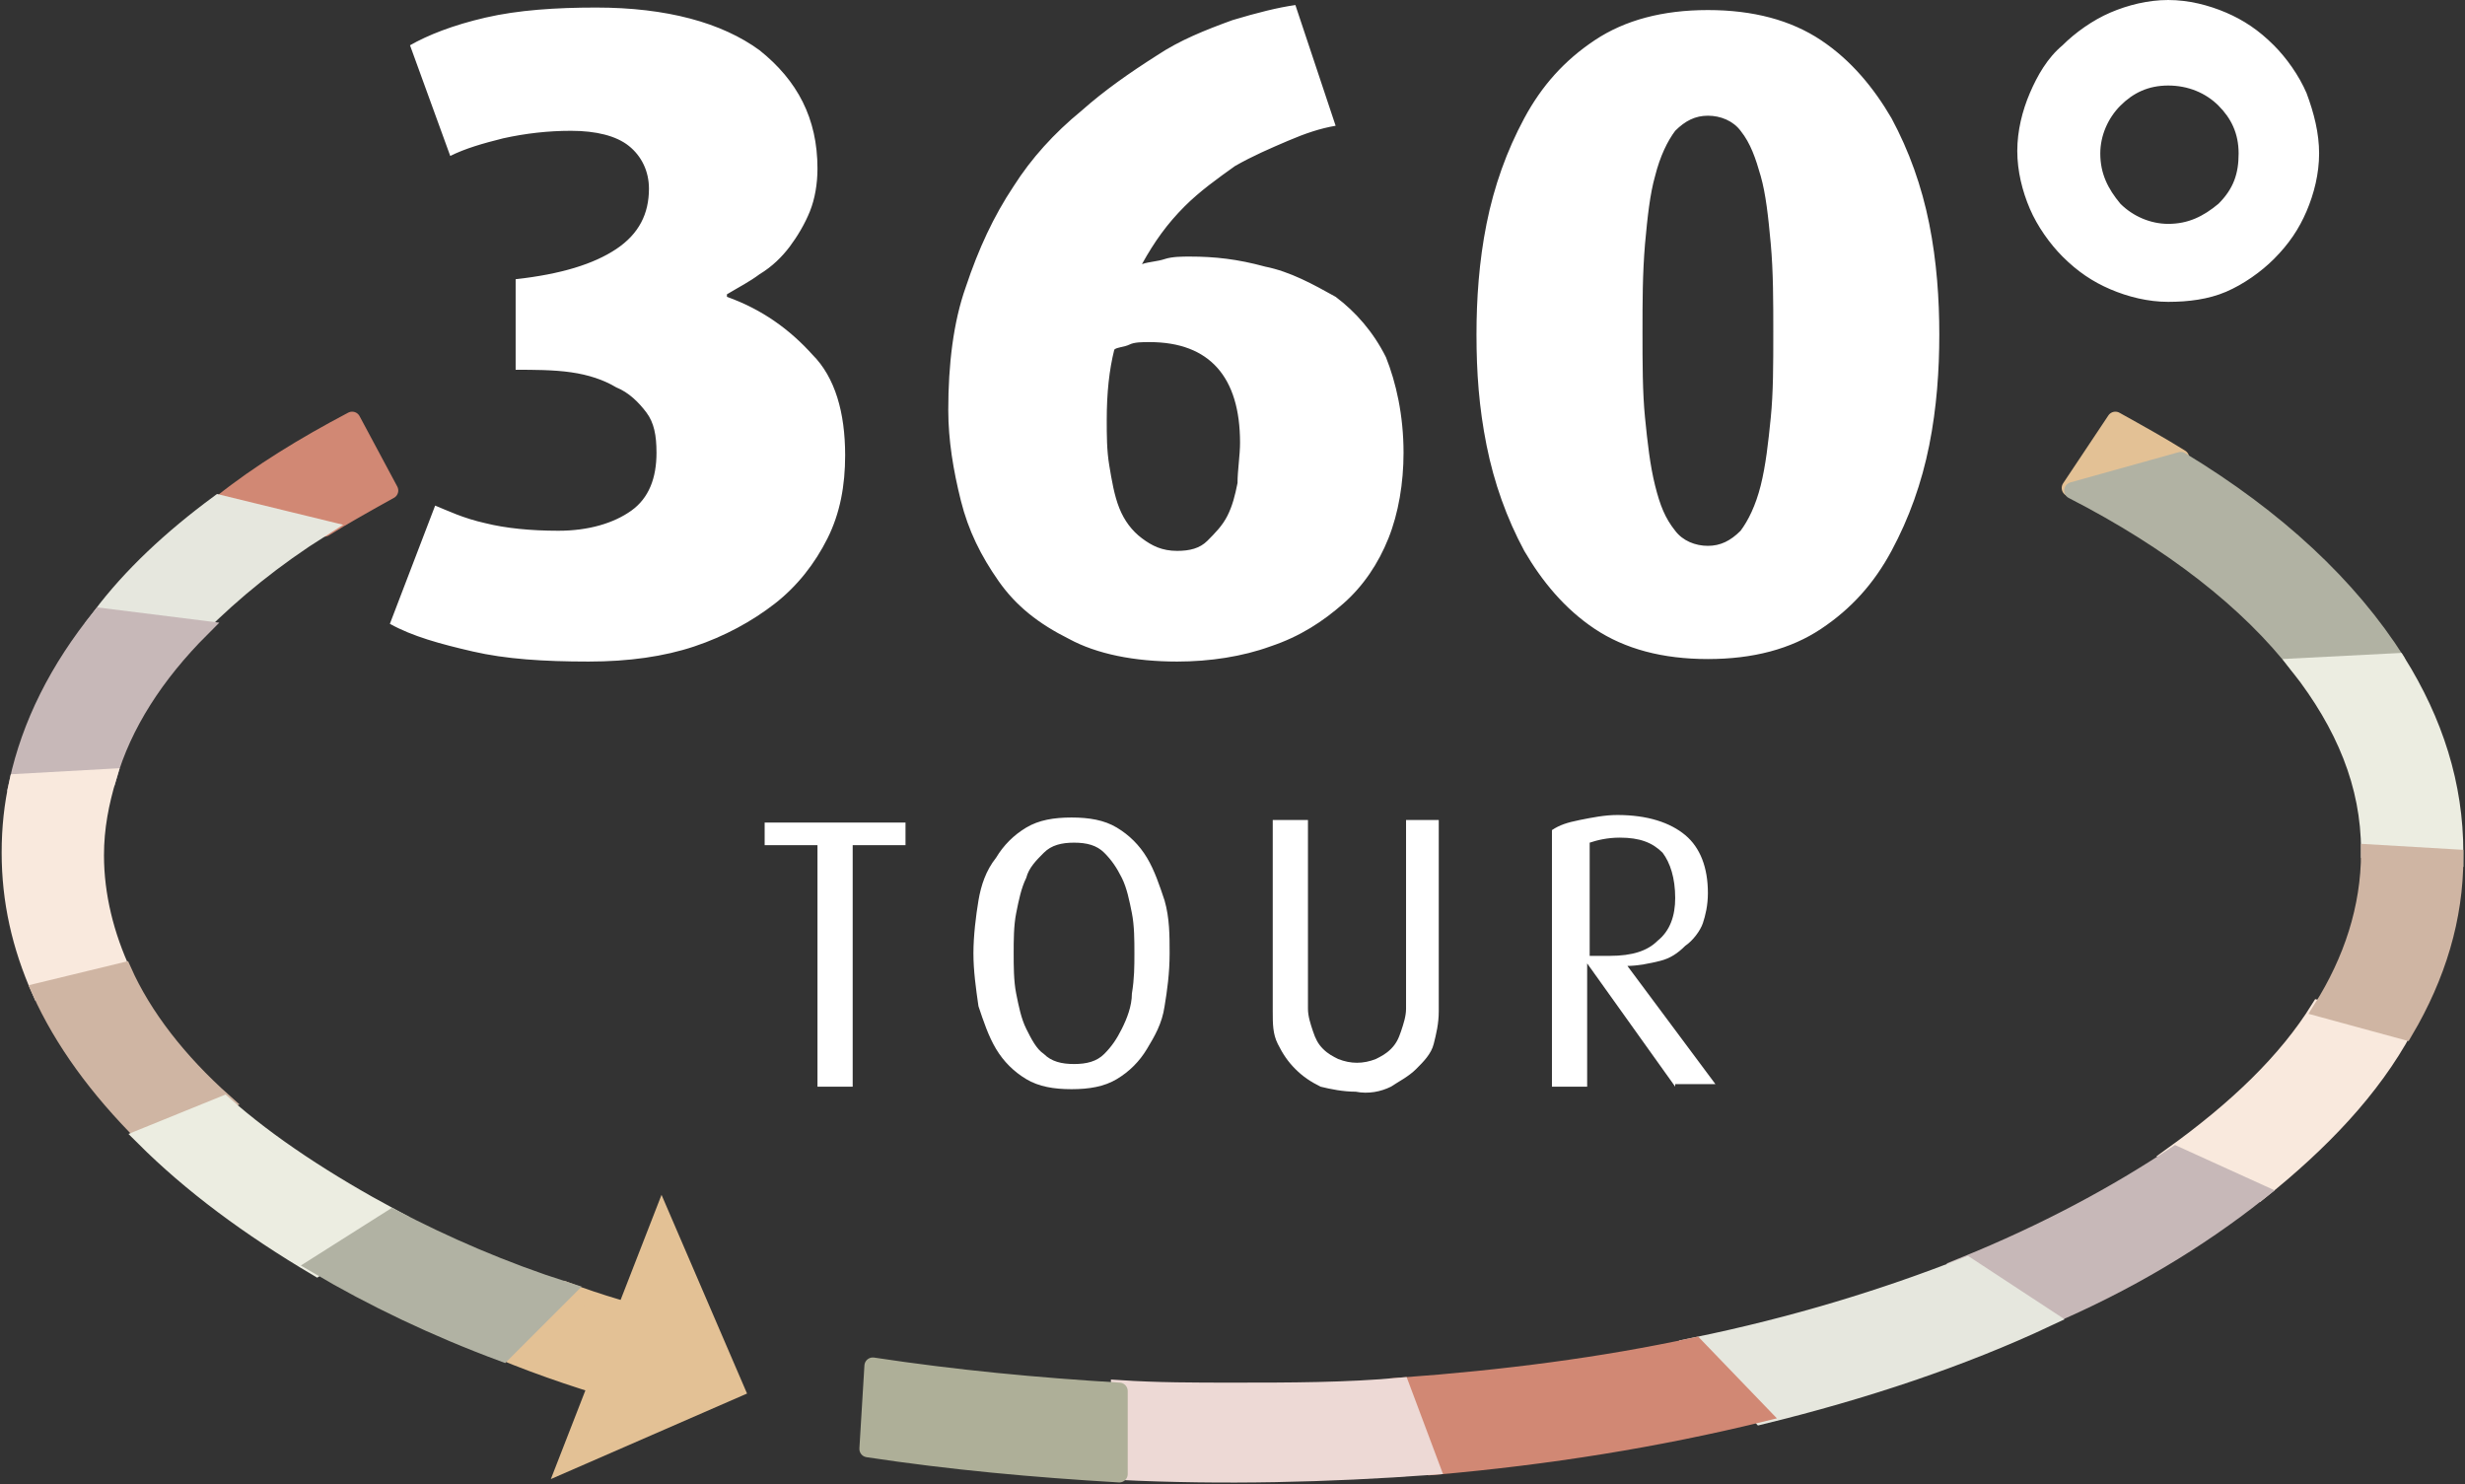 <?xml version="1.0" encoding="utf-8"?>
<!-- Generator: Adobe Illustrator 26.5.2, SVG Export Plug-In . SVG Version: 6.00 Build 0)  -->
<svg version="1.1" id="Ebene_1" xmlns="http://www.w3.org/2000/svg" xmlns:xlink="http://www.w3.org/1999/xlink" x="0px" y="0px"
	 viewBox="0 0 98 59" style="enable-background:new 0 0 98 59;" xml:space="preserve">
<rect x="0" y="0" width="98" height="59" fill="#333333" stroke="none"/>
<style type="text/css">
	.st0{fill:#FFFFFF;}
	.st1{fill:#D18874;stroke:#D18874;stroke-width:0.668;stroke-linejoin:round;stroke-miterlimit:5.01;}
	.st2{fill:#F9E9DD;stroke:#F9E9DD;stroke-width:0.668;stroke-miterlimit:5.01;}
	.st3{fill:#E3C195;stroke:#E3C195;stroke-width:0.668;stroke-linejoin:round;stroke-miterlimit:5.01;}
	.st4{fill:#B1B2A3;stroke:#B1B2A3;stroke-width:0.668;stroke-linejoin:round;stroke-miterlimit:5.01;}
	.st5{fill:#ECEDE1;stroke:#ECEDE1;stroke-width:0.668;stroke-miterlimit:5.01;}
	.st6{fill:#CFB5A3;stroke:#CFB5A3;stroke-width:0.668;stroke-miterlimit:5.01;}
	.st7{fill:#C7B8B8;stroke:#C7B8B8;stroke-width:0.668;stroke-miterlimit:5.01;}
	.st8{fill:#E6E7DE;stroke:#E6E7DE;stroke-width:0.668;stroke-miterlimit:5.01;}
	.st9{fill:#D18874;stroke:#D18874;stroke-width:0.668;stroke-miterlimit:5.01;}
	.st10{fill:#EDD9D5;stroke:#EDD9D5;stroke-width:0.668;stroke-miterlimit:5.01;}
	.st11{fill:#AEAF98;stroke:#AEAF98;stroke-width:0.668;stroke-linejoin:round;stroke-miterlimit:5.01;}
	.st12{fill:#E3C195;stroke:#E3C195;stroke-width:0.668;stroke-miterlimit:5.01;}
	.st13{fill:#B1B2A3;stroke:#B1B2A3;stroke-width:0.668;stroke-miterlimit:5.01;}
	.st14{fill:#E3C195;}
</style>
<path class="st0" d="M33.9,33.6v9.6h-1.4v-9.6h-2.1v-0.9H36v0.9L33.9,33.6 M45.1,37.9c0-0.5,0-1.1-0.1-1.6c-0.1-0.5-0.2-1-0.4-1.4
	c-0.2-0.4-0.4-0.7-0.7-1c-0.3-0.3-0.7-0.4-1.2-0.4c-0.5,0-0.9,0.1-1.2,0.4c-0.3,0.3-0.6,0.6-0.7,1c-0.2,0.4-0.3,0.9-0.4,1.4
	c-0.1,0.5-0.1,1.1-0.1,1.6c0,0.5,0,1.1,0.1,1.6c0.1,0.5,0.2,1,0.4,1.4s0.4,0.8,0.7,1c0.3,0.3,0.7,0.4,1.2,0.4c0.5,0,0.9-0.1,1.2-0.4
	c0.3-0.3,0.5-0.6,0.7-1S45,40,45,39.5C45.1,38.9,45.1,38.4,45.1,37.9L45.1,37.9z M46.5,37.9c0,0.8-0.1,1.5-0.2,2.1
	c-0.1,0.7-0.4,1.2-0.7,1.7c-0.3,0.5-0.7,0.9-1.2,1.2c-0.5,0.3-1.1,0.4-1.8,0.4c-0.7,0-1.3-0.1-1.8-0.4c-0.5-0.3-0.9-0.7-1.2-1.2
	c-0.3-0.5-0.5-1.1-0.7-1.7c-0.1-0.7-0.2-1.4-0.2-2.1c0-0.7,0.1-1.5,0.2-2.1c0.1-0.6,0.3-1.2,0.7-1.7c0.3-0.5,0.7-0.9,1.2-1.2
	c0.5-0.3,1.1-0.4,1.8-0.4c0.7,0,1.3,0.1,1.8,0.4c0.5,0.3,0.9,0.7,1.2,1.2c0.3,0.5,0.5,1.1,0.7,1.7C46.5,36.5,46.5,37.2,46.5,37.9
	 M57.2,40.2c0,0.5-0.1,0.9-0.2,1.3c-0.1,0.4-0.4,0.7-0.7,1c-0.3,0.3-0.7,0.5-1,0.7c-0.4,0.2-0.9,0.3-1.4,0.2c-0.5,0-1-0.1-1.4-0.2
	c-0.4-0.2-0.7-0.4-1-0.7c-0.3-0.3-0.5-0.6-0.7-1c-0.2-0.4-0.2-0.8-0.2-1.3v-7.6h1.4v7.5c0,0.3,0.1,0.6,0.2,0.9
	c0.1,0.3,0.2,0.5,0.4,0.7c0.2,0.2,0.4,0.3,0.6,0.4c0.5,0.2,1,0.2,1.5,0c0.2-0.1,0.4-0.2,0.6-0.4c0.2-0.2,0.3-0.4,0.4-0.7
	c0.1-0.3,0.2-0.6,0.2-0.9v-7.5h1.3L57.2,40.2 M66.6,35.7c0-0.8-0.2-1.4-0.5-1.8c-0.4-0.4-0.9-0.6-1.7-0.6c-0.5,0-0.9,0.1-1.2,0.2V38
	C63.4,38,63.7,38,64,38c0.9,0,1.5-0.2,1.9-0.6C66.4,37,66.6,36.4,66.6,35.7L66.6,35.7z M66.6,43.2l-3.5-4.9h0v4.9h-1.4V33
	c0.3-0.2,0.6-0.3,1.1-0.4c0.5-0.1,1-0.2,1.5-0.2c1.2,0,2.1,0.3,2.7,0.8c0.6,0.5,0.9,1.3,0.9,2.3c0,0.5-0.1,0.9-0.2,1.2
	c-0.1,0.3-0.4,0.7-0.7,0.9c-0.3,0.3-0.6,0.5-1,0.6c-0.4,0.1-0.9,0.2-1.3,0.2v0l3.5,4.7H66.6 M33.6,18.1c0,1.2-0.2,2.3-0.7,3.3
	c-0.5,1-1.2,1.9-2.1,2.6c-0.9,0.7-2,1.3-3.2,1.7c-1.2,0.4-2.6,0.6-4.2,0.6c-1.8,0-3.3-0.1-4.6-0.4c-1.3-0.3-2.4-0.6-3.3-1.1l1.8-4.7
	c0.5,0.2,1.1,0.5,2,0.7c0.8,0.2,1.8,0.3,2.9,0.3c1.2,0,2.2-0.3,2.9-0.8c0.7-0.5,1-1.3,1-2.3c0-0.7-0.1-1.2-0.4-1.6
	c-0.3-0.4-0.7-0.8-1.2-1c-0.5-0.3-1.1-0.5-1.8-0.6c-0.7-0.1-1.5-0.1-2.2-0.1l0-3.6c1.8-0.2,3.1-0.6,4-1.2c0.9-0.6,1.3-1.4,1.3-2.4
	c0-0.7-0.3-1.3-0.8-1.7c-0.5-0.4-1.3-0.6-2.3-0.6c-0.9,0-1.8,0.1-2.7,0.3c-0.8,0.2-1.5,0.4-2.1,0.7l-1.6-4.4C17,1.4,18,1,19.3,0.7
	c1.3-0.3,2.8-0.4,4.4-0.4c2.8,0,5,0.6,6.5,1.7c1.5,1.2,2.3,2.7,2.3,4.7c0,0.6-0.1,1.2-0.3,1.7c-0.2,0.5-0.5,1-0.8,1.4
	c-0.3,0.4-0.7,0.8-1.2,1.1c-0.4,0.3-0.8,0.5-1.3,0.8v0.1c1.4,0.5,2.5,1.3,3.4,2.3C33.2,15,33.6,16.4,33.6,18.1 M49.3,17.6
	c0-2.6-1.2-4-3.6-4c-0.3,0-0.6,0-0.8,0.1c-0.2,0.1-0.5,0.1-0.6,0.2c-0.2,0.8-0.3,1.7-0.3,2.8c0,0.6,0,1.2,0.1,1.8
	c0.1,0.6,0.2,1.2,0.4,1.7c0.2,0.5,0.5,0.9,0.9,1.2c0.4,0.3,0.8,0.5,1.4,0.5c0.5,0,0.9-0.1,1.2-0.4c0.3-0.3,0.6-0.6,0.8-1
	c0.2-0.4,0.3-0.8,0.4-1.3C49.2,18.7,49.3,18.1,49.3,17.6L49.3,17.6z M55.8,18c0,1.2-0.2,2.4-0.6,3.4c-0.4,1-1,1.9-1.8,2.6
	c-0.8,0.7-1.7,1.3-2.9,1.7c-1.1,0.4-2.4,0.6-3.7,0.6c-1.7,0-3.2-0.3-4.3-0.9c-1.2-0.6-2.1-1.3-2.8-2.3c-0.7-1-1.2-2-1.5-3.2
	c-0.3-1.2-0.5-2.4-0.5-3.6c0-1.8,0.2-3.5,0.7-4.9c0.5-1.5,1.1-2.8,1.9-4c0.7-1.1,1.6-2.1,2.7-3c0.9-0.8,1.9-1.5,3-2.2
	c0.9-0.6,1.9-1,3-1.4c1-0.3,1.8-0.5,2.5-0.6L53.1,5c-0.6,0.1-1.2,0.3-1.9,0.6c-0.7,0.3-1.4,0.6-2.1,1c-0.7,0.5-1.4,1-2,1.6
	c-0.7,0.7-1.2,1.4-1.7,2.3c0.3-0.1,0.6-0.1,0.9-0.2c0.3-0.1,0.7-0.1,1-0.1c1,0,1.9,0.1,3,0.4c1,0.2,1.9,0.7,2.8,1.2
	c0.8,0.6,1.5,1.4,2,2.4C55.5,15.2,55.8,16.5,55.8,18 M70.5,13.2c0-1.2,0-2.4-0.1-3.5c-0.1-1.1-0.2-2-0.4-2.7
	c-0.2-0.7-0.4-1.3-0.8-1.8c-0.3-0.4-0.8-0.6-1.3-0.6c-0.5,0-0.9,0.2-1.3,0.6c-0.3,0.4-0.6,1-0.8,1.8c-0.2,0.7-0.3,1.6-0.4,2.7
	c-0.1,1.2-0.1,2.3-0.1,3.5c0,1.2,0,2.4,0.1,3.4c0.1,1,0.2,1.9,0.4,2.7c0.2,0.8,0.4,1.3,0.8,1.8c0.3,0.4,0.8,0.6,1.3,0.6
	c0.5,0,0.9-0.2,1.3-0.6c0.3-0.4,0.6-1,0.8-1.8c0.2-0.8,0.3-1.7,0.4-2.7C70.5,15.6,70.5,14.5,70.5,13.2z M77.1,13.3
	c0,1.4-0.1,2.9-0.4,4.4c-0.3,1.5-0.8,2.9-1.5,4.2c-0.7,1.3-1.6,2.3-2.8,3.1c-1.2,0.8-2.7,1.2-4.5,1.2c-1.8,0-3.3-0.4-4.5-1.2
	c-1.2-0.8-2.1-1.9-2.8-3.1c-0.7-1.3-1.2-2.7-1.5-4.2c-0.3-1.5-0.4-2.9-0.4-4.4c0-1.4,0.1-2.9,0.4-4.4c0.3-1.5,0.8-2.9,1.5-4.2
	c0.7-1.3,1.6-2.3,2.8-3.1c1.2-0.8,2.7-1.2,4.5-1.2c1.8,0,3.3,0.4,4.5,1.2c1.2,0.8,2.1,1.9,2.8,3.1c0.7,1.3,1.2,2.7,1.5,4.2
	C77,10.4,77.1,11.9,77.1,13.3 M89,6.1c0-0.8-0.3-1.4-0.8-1.9c-0.5-0.5-1.2-0.8-2-0.8c-0.8,0-1.4,0.3-1.9,0.8
	c-0.5,0.5-0.8,1.2-0.8,1.9c0,0.8,0.3,1.4,0.8,2c0.5,0.5,1.2,0.8,1.9,0.8c0.8,0,1.4-0.3,2-0.8C88.8,7.5,89,6.9,89,6.1z M92.2,6.1
	c0,0.8-0.2,1.6-0.5,2.3c-0.3,0.7-0.7,1.3-1.3,1.9c-0.5,0.5-1.2,1-1.9,1.3C87.8,11.9,87,12,86.2,12c-0.8,0-1.6-0.2-2.3-0.5
	c-0.7-0.3-1.3-0.7-1.9-1.3c-0.5-0.5-1-1.2-1.3-1.9c-0.3-0.7-0.5-1.5-0.5-2.3c0-0.8,0.2-1.6,0.5-2.3c0.3-0.7,0.7-1.4,1.3-1.9
	c0.5-0.5,1.2-1,1.9-1.3c0.7-0.3,1.5-0.5,2.3-0.5c0.8,0,1.6,0.2,2.3,0.5c0.7,0.3,1.3,0.7,1.9,1.3c0.5,0.5,1,1.2,1.3,1.9
	C92,4.5,92.2,5.3,92.2,6.1"/>
<path class="st1" d="M12.9,21c0.8-0.5,1.7-1,2.6-1.5L14,16.7c-1.9,1-3.7,2.1-5.2,3.3L12.9,21z"/>
<path class="st2" d="M89.8,47.4c2.5-2,4.5-4.1,5.8-6.5l-3.4-0.8c-1.3,2.1-3.3,4-5.8,5.8L89.8,47.4z"/>
<path class="st3" d="M86.7,18.2c-0.8-0.5-1.7-1-2.6-1.5l-1.8,2.7L86.7,18.2z"/>
<path class="st4" d="M95.3,26.3c-1.9-3-4.8-5.7-8.6-8l-4.3,1.2c3.9,2,7,4.4,9,7L95.3,26.3z"/>
<path class="st5" d="M97.6,34.1l0-0.2c0-2.7-0.8-5.2-2.3-7.6l-3.9,0.2c1.8,2.3,2.8,4.7,2.8,7.3L97.6,34.1z"/>
<path class="st6" d="M95.6,41c1.3-2.2,2-4.5,2-6.9l-3.4-0.2c0,2.2-0.7,4.3-1.9,6.2L95.6,41z"/>
<path class="st7" d="M78.1,50.3c3.2-1.3,6-2.8,8.4-4.4l3.3,1.5c-2.4,1.9-5.2,3.6-8.5,5L78.1,50.3z"/>
<path class="st8" d="M67.4,53.5c3.9-0.8,7.5-1.9,10.8-3.2l3.2,2.1c-3.4,1.6-7.3,2.9-11.4,3.9L67.4,53.5z"/>
<path class="st9" d="M67.4,53.5c-3.7,0.8-7.6,1.3-11.7,1.6l1.3,3.2c4.6-0.4,8.9-1.1,13-2.1L67.4,53.5z"/>
<path class="st10" d="M55.7,55.1c-2.2,0.2-4.4,0.2-6.7,0.2c-1.5,0-3,0-4.5-0.1l0,3.3c4.1,0.2,8.3,0.1,12.4-0.2L55.7,55.1z"/>
<path class="st11" d="M44.5,58.6c-3.4-0.2-6.7-0.5-10-1l0.2-3.3c3.3,0.5,6.5,0.8,9.8,1L44.5,58.6z"/>
<path class="st8" d="M7.9,24.9c1.4-1.4,3-2.7,4.9-3.9l-4.1-1c-1.9,1.4-3.5,2.9-4.7,4.5L7.9,24.9z"/>
<path class="st7" d="M4,24.5c-1.7,2.1-2.8,4.3-3.3,6.6l3.6-0.2c0.6-2.1,1.9-4.1,3.7-5.9L4,24.5z"/>
<path class="st2" d="M1.6,39.4c-0.8-1.8-1.2-3.6-1.2-5.5c0-1,0.1-1.9,0.3-2.8l3.6-0.2c-0.3,1-0.5,2-0.5,3.1c0,1.6,0.4,3.2,1.1,4.7
	L1.6,39.4z"/>
<path class="st6" d="M8.9,43.8c-1.8-1.6-3.2-3.4-4-5.2l-3.3,0.8c0.9,2,2.3,3.9,4.1,5.7L8.9,43.8z"/>
<path class="st5" d="M5.7,45.2c1.9,1.9,4.2,3.6,6.9,5.2l3-2c-2.6-1.4-4.9-2.9-6.7-4.5L5.7,45.2z"/>
<path class="st12" d="M22.5,51.3c1.3,0.5,2.7,0.9,4,1.2l-1.3,3c-1.8-0.5-3.6-1.1-5.3-1.8L22.5,51.3z"/>
<path class="st13" d="M15.6,48.4c2.1,1.1,4.4,2.1,6.9,2.9L20,53.8c-2.7-1-5.2-2.2-7.4-3.5L15.6,48.4z"/>
<path class="st14" d="M21.9,58.8l4.4-11.3l3.4,7.9L21.9,58.8z"/>
</svg>
